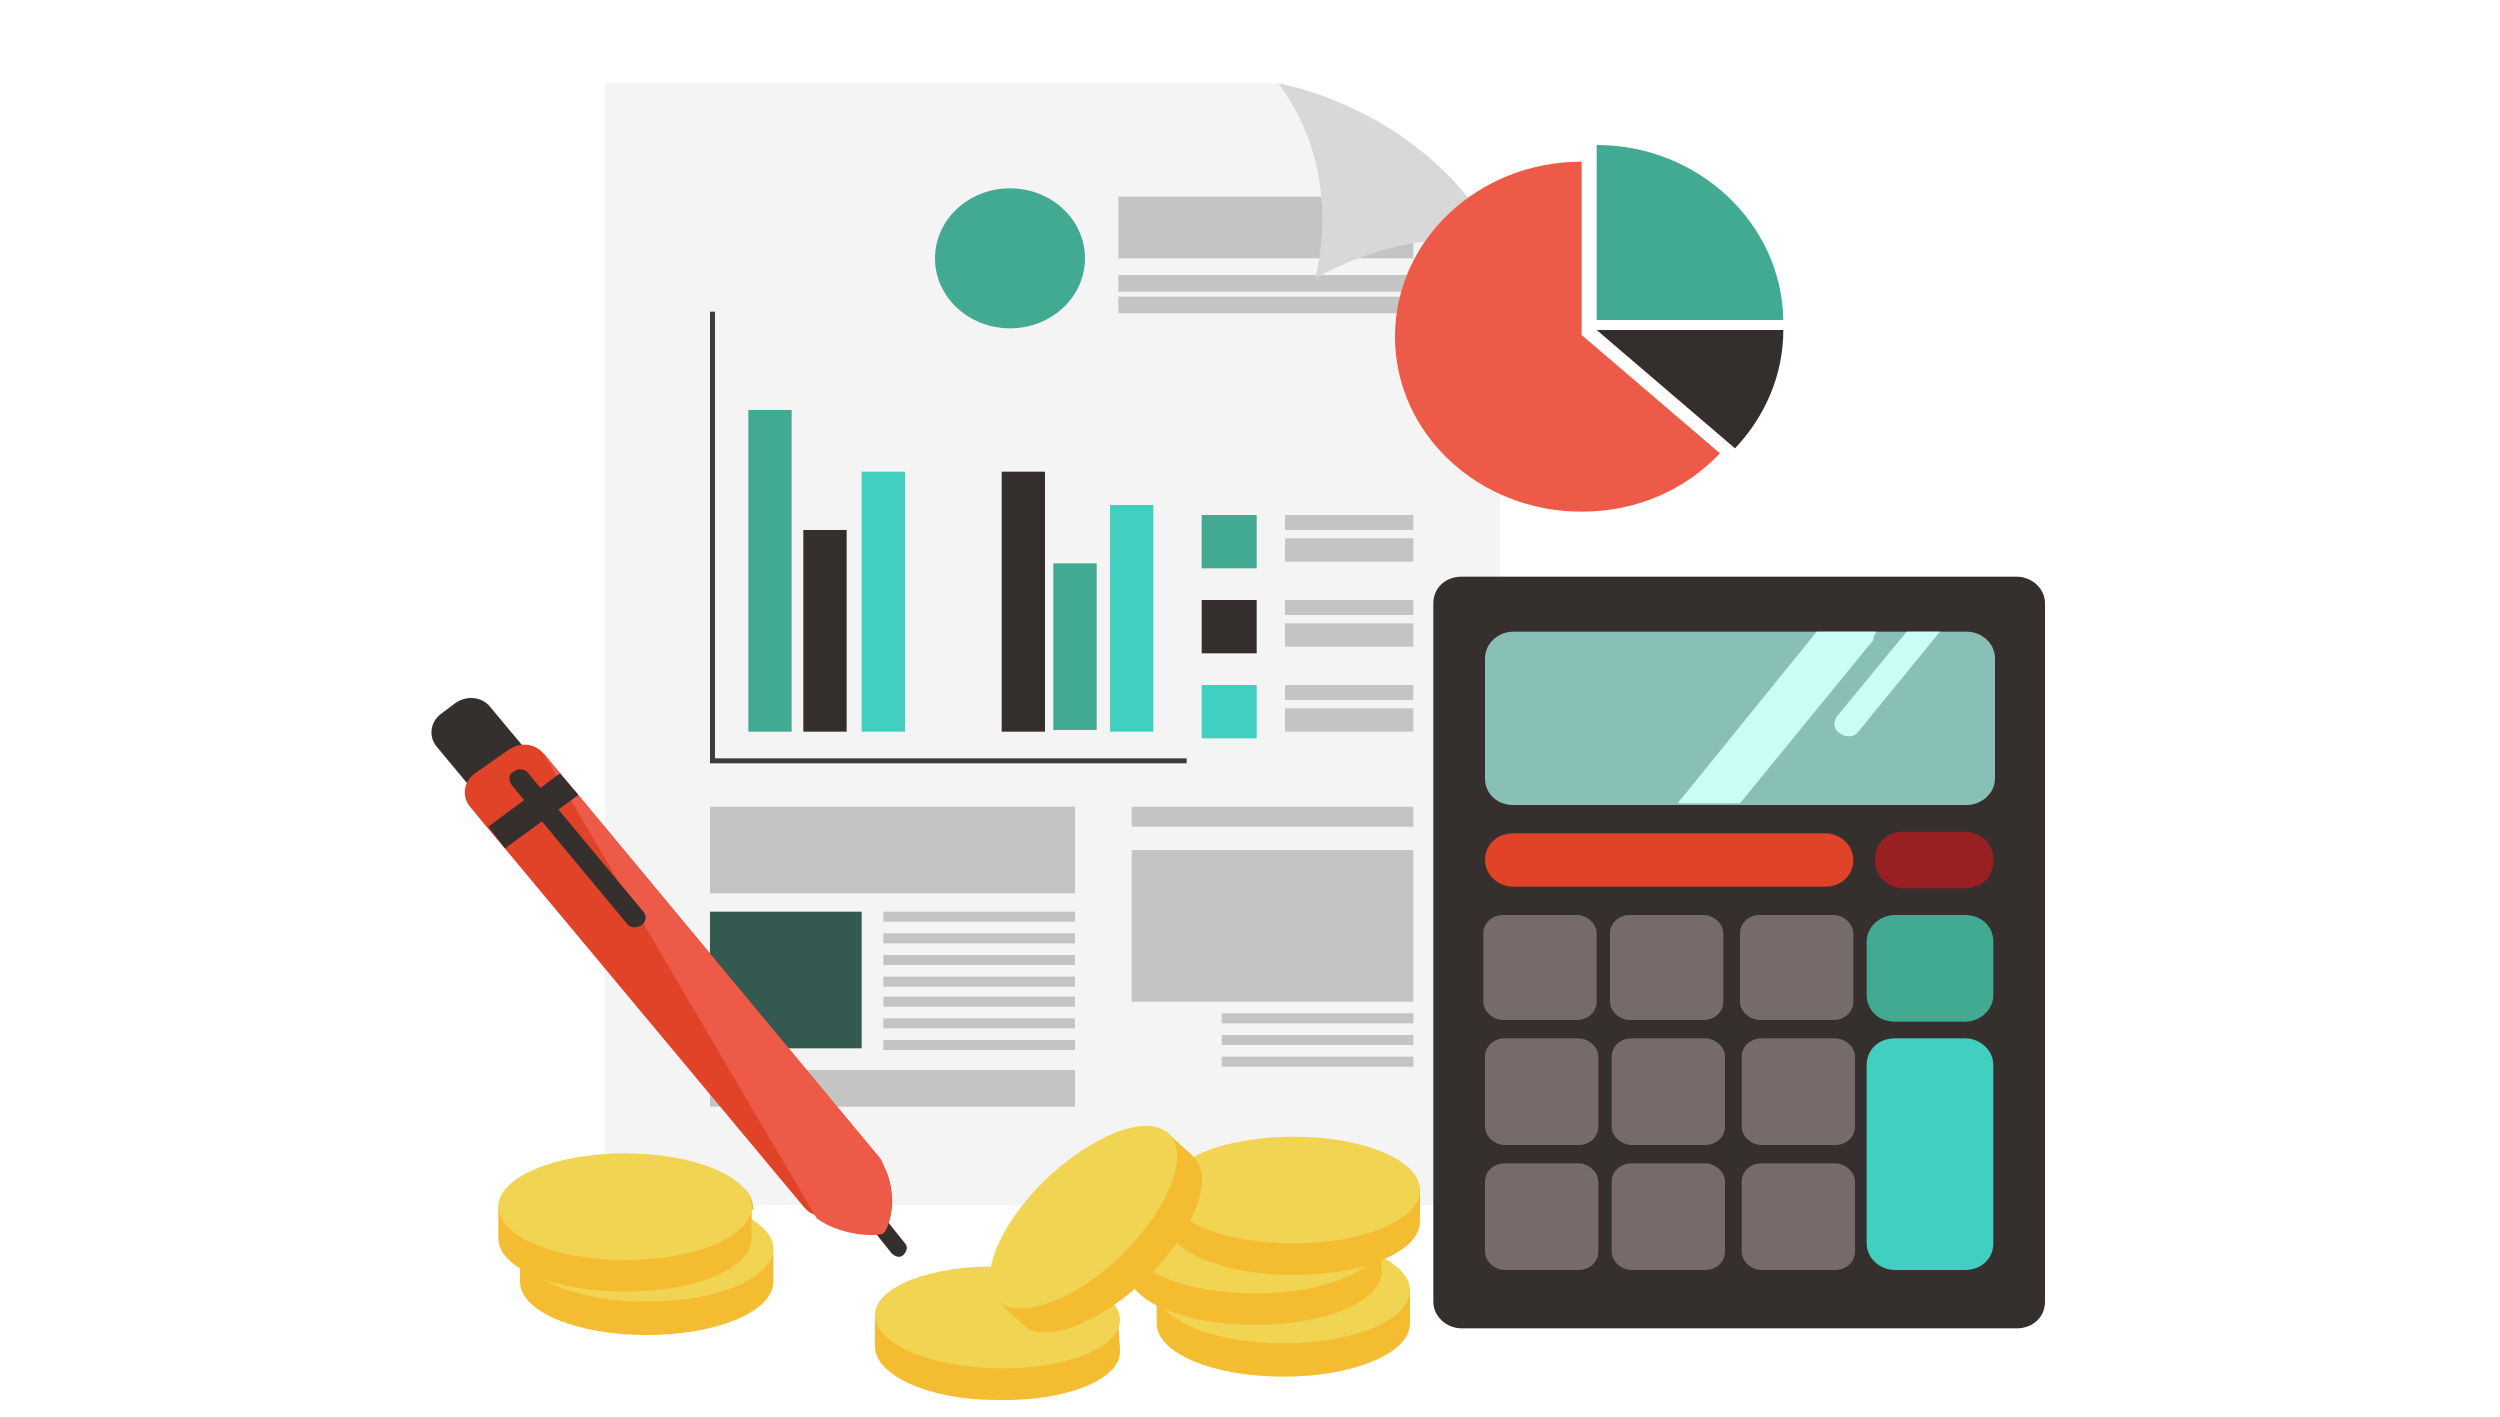 <?xml version="1.0" encoding="utf-8"?>
<!-- Generator: Adobe Illustrator 22.0.0, SVG Export Plug-In . SVG Version: 6.00 Build 0)  -->
<svg version="1.1" id="Layer_1" xmlns="http://www.w3.org/2000/svg" xmlns:xlink="http://www.w3.org/1999/xlink" x="0px" y="0px"
	 viewBox="0 0 150 85" style="enable-background:new 0 0 150 85;" xml:space="preserve">
<style type="text/css">
	.st0{fill:#F4F4F4;}
	.st1{fill:#C4C4C4;}
	.st2{fill:#D8D8D8;}
	.st3{fill:#42AA92;}
	.st4{fill:#342F2D;}
	.st5{fill:#41CFC1;}
	.st6{fill:#3C3C3B;}
	.st7{fill:#335951;}
	.st8{fill:#352F2D;}
	.st9{fill:#88BFB7;}
	.st10{fill:#CCFEF8;}
	.st11{fill:#776B69;}
	.st12{fill:#E04327;}
	.st13{fill:#982023;}
	.st14{fill:#ED5B48;}
	.st15{fill:#F4BD31;}
	.st16{fill:#F2D453;}
</style>
<g id="Accounting">
	<g id="Paper_Sheet">
		<path class="st0" d="M76.7,5H36.3v67.3H90V14.9C85.7,6.5,76.7,5,76.7,5z"/>
		<rect x="67.1" y="11.8" class="st1" width="17.7" height="3.7"/>
		<rect x="67.1" y="16.5" class="st1" width="17.7" height="1"/>
		<rect x="67.1" y="17.8" class="st1" width="17.7" height="1"/>
		<path class="st2" d="M76.7,5c4.1,5.5,2.2,11.7,2.2,11.7c6.6-3.6,11.1-1.9,11.1-1.9C85.7,6.5,76.7,5,76.7,5z"/>
		<rect x="44.9" y="24.6" class="st3" width="2.6" height="19.3"/>
		<rect x="48.2" y="31.8" class="st4" width="2.6" height="12.1"/>
		<rect x="51.7" y="28.3" class="st5" width="2.6" height="15.6"/>
		<polygon class="st6" points="42.9,45.5 42.9,18.7 42.6,18.7 42.6,45.5 42.6,45.6 42.6,45.8 71.2,45.8 71.2,45.5 		"/>
		<rect x="63.2" y="33.8" class="st3" width="2.6" height="10"/>
		<rect x="60.1" y="28.3" class="st4" width="2.6" height="15.6"/>
		<rect x="66.6" y="30.3" class="st5" width="2.6" height="13.6"/>
		<ellipse class="st3" cx="60.6" cy="15.5" rx="4.5" ry="4.2"/>
		<rect x="72.1" y="30.9" class="st3" width="3.3" height="3.2"/>
		<rect x="72.1" y="36" class="st4" width="3.3" height="3.2"/>
		<rect x="72.1" y="41.1" class="st5" width="3.3" height="3.2"/>
		<rect x="77.1" y="30.9" class="st1" width="7.7" height="0.9"/>
		<rect x="77.1" y="32.3" class="st1" width="7.7" height="1.4"/>
		<rect x="77.1" y="36" class="st1" width="7.7" height="0.9"/>
		<rect x="77.1" y="37.4" class="st1" width="7.7" height="1.4"/>
		<rect x="77.1" y="41.1" class="st1" width="7.7" height="0.9"/>
		<rect x="77.1" y="42.5" class="st1" width="7.7" height="1.4"/>
		<rect x="42.6" y="48.4" class="st1" width="21.9" height="5.2"/>
		<rect x="42.6" y="54.7" class="st7" width="9.1" height="8.2"/>
		<rect x="53" y="54.7" class="st1" width="11.5" height="0.6"/>
		<rect x="53" y="56" class="st1" width="11.5" height="0.6"/>
		<rect x="53" y="57.3" class="st1" width="11.5" height="0.6"/>
		<rect x="53" y="58.6" class="st1" width="11.5" height="0.6"/>
		<rect x="53" y="59.8" class="st1" width="11.5" height="0.6"/>
		<rect x="53" y="61.1" class="st1" width="11.5" height="0.6"/>
		<rect x="53" y="62.4" class="st1" width="11.5" height="0.6"/>
		<rect x="42.6" y="64.2" class="st1" width="21.9" height="2.2"/>
		<rect x="67.9" y="48.4" class="st1" width="16.9" height="1.2"/>
		<rect x="67.9" y="51" class="st1" width="16.9" height="9.1"/>
		<rect x="73.3" y="60.8" class="st1" width="11.5" height="0.6"/>
		<rect x="73.3" y="62.1" class="st1" width="11.5" height="0.6"/>
		<rect x="73.3" y="63.4" class="st1" width="11.5" height="0.6"/>
	</g>
	<g id="Calculator">
		<path class="st8" d="M122.7,78.1c0,0.9-0.7,1.6-1.7,1.6H87.7c-0.9,0-1.7-0.7-1.7-1.6V36.2c0-0.9,0.7-1.6,1.7-1.6H121
			c0.9,0,1.7,0.7,1.7,1.6V78.1z"/>
		<path class="st9" d="M118,37.9h-1.6h-2h-1.8H109H90.8c-0.9,0-1.7,0.7-1.7,1.6v7.2c0,0.9,0.7,1.6,1.7,1.6h9.9h3.7H118
			c0.9,0,1.7-0.7,1.7-1.6v-7.2C119.7,38.6,118.9,37.9,118,37.9z"/>
		<path class="st10" d="M112.6,37.9H109l-8.1,10c-0.1,0.1-0.2,0.2-0.2,0.3h3.7l8-9.8C112.4,38.2,112.5,38,112.6,37.9z"/>
		<path class="st10" d="M110.4,44c0.4,0.3,0.9,0.2,1.1-0.1l4.9-6h-2l-4.2,5.1C110,43.3,110,43.8,110.4,44z"/>
		<path class="st5" d="M119.6,74.6c0,0.9-0.7,1.6-1.7,1.6h-4.2c-0.9,0-1.7-0.7-1.7-1.6V63.9c0-0.9,0.7-1.6,1.7-1.6h4.2
			c0.9,0,1.7,0.7,1.7,1.6V74.6z"/>
		<path class="st11" d="M95.9,75.1c0,0.6-0.5,1.1-1.2,1.1h-4.4c-0.6,0-1.2-0.5-1.2-1.1v-4.2c0-0.6,0.5-1.1,1.2-1.1h4.4
			c0.6,0,1.2,0.5,1.2,1.1V75.1z"/>
		<path class="st11" d="M103.5,75.1c0,0.6-0.5,1.1-1.2,1.1h-4.4c-0.6,0-1.2-0.5-1.2-1.1v-4.2c0-0.6,0.5-1.1,1.2-1.1h4.4
			c0.6,0,1.2,0.5,1.2,1.1V75.1z"/>
		<path class="st11" d="M111.3,75.1c0,0.6-0.5,1.1-1.2,1.1h-4.4c-0.6,0-1.2-0.5-1.2-1.1v-4.2c0-0.6,0.5-1.1,1.2-1.1h4.4
			c0.6,0,1.2,0.5,1.2,1.1V75.1z"/>
		<path class="st11" d="M95.9,67.6c0,0.6-0.5,1.1-1.2,1.1h-4.4c-0.6,0-1.2-0.5-1.2-1.1v-4.2c0-0.6,0.5-1.1,1.2-1.1h4.4
			c0.6,0,1.2,0.5,1.2,1.1V67.6z"/>
		<path class="st11" d="M103.5,67.6c0,0.6-0.5,1.1-1.2,1.1h-4.4c-0.6,0-1.2-0.5-1.2-1.1v-4.2c0-0.6,0.5-1.1,1.2-1.1h4.4
			c0.6,0,1.2,0.5,1.2,1.1V67.6z"/>
		<path class="st11" d="M111.3,67.6c0,0.6-0.5,1.1-1.2,1.1h-4.4c-0.6,0-1.2-0.5-1.2-1.1v-4.2c0-0.6,0.5-1.1,1.2-1.1h4.4
			c0.6,0,1.2,0.5,1.2,1.1V67.6z"/>
		<path class="st11" d="M95.8,60.1c0,0.6-0.5,1.1-1.2,1.1h-4.4c-0.6,0-1.2-0.5-1.2-1.1V56c0-0.6,0.5-1.1,1.2-1.1h4.4
			c0.6,0,1.2,0.5,1.2,1.1V60.1z"/>
		<path class="st11" d="M103.4,60.1c0,0.6-0.5,1.1-1.2,1.1h-4.4c-0.6,0-1.2-0.5-1.2-1.1V56c0-0.6,0.5-1.1,1.2-1.1h4.4
			c0.6,0,1.2,0.5,1.2,1.1V60.1z"/>
		<path class="st11" d="M111.2,60.1c0,0.6-0.5,1.1-1.2,1.1h-4.4c-0.6,0-1.2-0.5-1.2-1.1V56c0-0.6,0.5-1.1,1.2-1.1h4.4
			c0.6,0,1.2,0.5,1.2,1.1V60.1z"/>
		<path class="st3" d="M119.6,56.5c0-0.9-0.7-1.6-1.7-1.6h-4.2c-0.9,0-1.7,0.7-1.7,1.6v3.2c0,0.9,0.7,1.6,1.7,1.6h4.2
			c0.9,0,1.7-0.7,1.7-1.6V56.5z"/>
		<path class="st12" d="M111.2,51.6c0,0.9-0.7,1.6-1.7,1.6H90.8c-0.9,0-1.7-0.7-1.7-1.6v0c0-0.9,0.7-1.6,1.7-1.6h18.7
			C110.4,50,111.2,50.7,111.2,51.6L111.2,51.6z"/>
		<path class="st13" d="M119.6,51.7c0,0.9-0.7,1.6-1.7,1.6h-3.7c-0.9,0-1.7-0.7-1.7-1.6v-0.2c0-0.9,0.7-1.6,1.7-1.6h3.7
			c0.9,0,1.7,0.7,1.7,1.6V51.7z"/>
	</g>
	<g id="Pen">
		<path class="st8" d="M30.8,48c-0.7,0.5-1.6,0.4-2.1-0.2l-2.5-3c-0.5-0.6-0.4-1.5,0.3-2l0.8-0.6c0.7-0.5,1.6-0.4,2.1,0.2l2.5,3
			c0.5,0.6,0.4,1.5-0.3,2L30.8,48z"/>
		<path class="st12" d="M53,69.9c-0.1-0.2-0.1-0.3-0.2-0.4L34.7,47.7l-1.1-1.3l-0.9-1.1c0,0,0,0-0.1-0.1c-0.5-0.6-1.4-0.7-2.1-0.2
			l-2,1.4c-0.7,0.5-0.8,1.4-0.3,2l0.9,1.1l1.1,1.3l18.1,21.7c0.1,0.1,0.3,0.3,0.4,0.3c0.1,0,0.1,0.1,0.2,0.1c1.5,1.1,3.7,1.1,4,0.9
			C53.5,73.7,53.9,71.6,53,69.9z"/>
		<path class="st8" d="M54.2,75.3c-0.2,0.2-0.5,0.1-0.7-0.1l-1.6-2c-0.2-0.2-0.1-0.5,0.1-0.7l0,0c0.2-0.2,0.5-0.1,0.7,0.1l1.6,2
			C54.5,74.8,54.4,75.1,54.2,75.3L54.2,75.3z"/>
		<path class="st14" d="M53,74c0.4-0.3,0.9-2.4,0-4.1c-0.1-0.2-0.1-0.3-0.2-0.4L34.7,47.7l-1.1-1.3l-0.9-1.1c0,0,0,0-0.1-0.1
			L49,73.1C50.5,74.2,52.7,74.2,53,74z"/>
		<polygon class="st8" points="33.6,46.4 29.3,49.6 30.3,50.9 34.7,47.7 		"/>
		<path class="st8" d="M38.5,55.5c-0.3,0.2-0.7,0.2-0.9-0.1l-6.9-8.3c-0.2-0.3-0.2-0.6,0.1-0.8l0,0c0.3-0.2,0.7-0.2,0.9,0.1l6.9,8.3
			C38.8,54.9,38.8,55.3,38.5,55.5L38.5,55.5z"/>
	</g>
	<g id="Pie_Chart">
		<path class="st3" d="M95.8,8.7v10.5h11.2C106.9,13.4,101.9,8.7,95.8,8.7z"/>
		<path class="st14" d="M94.9,9.7c-6.2,0-11.2,4.7-11.2,10.5c0,5.8,5,10.5,11.2,10.5c3.3,0,6.2-1.3,8.3-3.5l-8.3-7.1V9.7z"/>
		<path class="st4" d="M95.8,19.8l8.3,7.1c1.8-1.9,2.9-4.4,2.9-7.1H95.8z"/>
	</g>
	<g id="Coin">
		<g>
			<g>
				<path class="st15" d="M84.6,77.7c0-0.8-0.5-1.5-1.1-1.5h-13c-0.6,0-1.1,0.7-1.1,1.5v1.5c0,0,0,0.1,0,0.1c0,0,0,0.1,0,0.1
					c0,1.8,3.4,3.2,7.6,3.2c4.2,0,7.6-1.4,7.6-3.2c0,0,0-0.1,0-0.1c0,0,0-0.1,0-0.1V77.7z"/>
				<path class="st16" d="M84.6,77.4c0,1.8-3.4,3.2-7.6,3.2c-4.2,0-7.6-1.4-7.6-3.2c0-1.8,3.4-3.2,7.6-3.2
					C81.2,74.2,84.6,75.7,84.6,77.4z"/>
			</g>
			<g>
				<path class="st15" d="M82.9,74.6c0-0.8-0.5-1.5-1.1-1.5h-13c-0.6,0-1.1,0.7-1.1,1.5v1.5c0,0,0,0.1,0,0.1c0,0,0,0.1,0,0.1
					c0,1.8,3.4,3.2,7.6,3.2c4.2,0,7.6-1.4,7.6-3.2c0,0,0-0.1,0-0.1c0,0,0-0.1,0-0.1V74.6z"/>
				<path class="st16" d="M82.9,74.4c0,1.8-3.4,3.2-7.6,3.2c-4.2,0-7.6-1.4-7.6-3.2c0-1.8,3.4-3.2,7.6-3.2
					C79.5,71.2,82.9,72.6,82.9,74.4z"/>
			</g>
			<g>
				<path class="st15" d="M85.2,71.6c0-0.8-0.5-1.5-1.1-1.5h-13c-0.6,0-1.1,0.7-1.1,1.5v1.5c0,0,0,0.1,0,0.1c0,0,0,0.1,0,0.1
					c0,1.8,3.4,3.2,7.6,3.2c4.2,0,7.6-1.4,7.6-3.2c0,0,0-0.1,0-0.1c0,0,0-0.1,0-0.1V71.6z"/>
				<path class="st16" d="M85.2,71.4c0,1.8-3.4,3.2-7.6,3.2c-4.2,0-7.6-1.4-7.6-3.2c0-1.8,3.4-3.2,7.6-3.2
					C81.8,68.2,85.2,69.6,85.2,71.4z"/>
			</g>
		</g>
		<g>
			<path class="st15" d="M67.1,79.4c0-0.8-0.4-1.4-1-1.4l-12.5-0.3c-0.6,0-1.1,0.6-1.1,1.4l0,1.5c0,0,0,0.1,0,0.1c0,0,0,0.1,0,0.1
				c0,1.7,3.2,3.2,7.3,3.2c4.1,0.1,7.4-1.2,7.4-2.9c0,0,0-0.1,0-0.1c0,0,0-0.1,0-0.1L67.1,79.4z"/>
			<path class="st16" d="M67.2,79.2c0,1.7-3.4,3-7.4,2.9c-4.1-0.1-7.3-1.5-7.3-3.2c0-1.7,3.4-3,7.4-2.9C63.9,76,67.2,77.5,67.2,79.2
				z"/>
		</g>
		<g>
			<path class="st15" d="M46.4,75.2c0-0.8-0.5-1.5-1.1-1.5h-13c-0.6,0-1.1,0.7-1.1,1.5v1.5c0,0,0,0.1,0,0.1c0,0,0,0.1,0,0.1
				c0,1.8,3.4,3.2,7.6,3.2c4.2,0,7.6-1.4,7.6-3.2c0,0,0-0.1,0-0.1c0,0,0-0.1,0-0.1V75.2z"/>
			<path class="st16" d="M46.4,74.9c0,1.8-3.4,3.2-7.6,3.2c-4.2,0-7.6-1.4-7.6-3.2c0-1.8,3.4-3.2,7.6-3.2
				C42.9,71.7,46.4,73.2,46.4,74.9z"/>
		</g>
		<g>
			<path class="st15" d="M70.3,68.2c-0.6-0.5-1.4-0.6-1.8-0.2l-8.7,8.6c-0.4,0.4-0.3,1.2,0.3,1.7l1.1,1c0,0,0.1,0.1,0.1,0.1
				c0,0,0,0,0.1,0.1c1.3,1.2,4.6-0.1,7.5-2.9c2.8-2.8,4-6,2.7-7.2c0,0,0,0-0.1-0.1c0,0-0.1-0.1-0.1-0.1L70.3,68.2z"/>
			<path class="st16" d="M70.1,68c1.3,1.2,0.1,4.4-2.7,7.2c-2.8,2.8-6.2,4-7.5,2.9c-1.3-1.2-0.1-4.4,2.7-7.2
				C65.5,68.1,68.8,66.8,70.1,68z"/>
		</g>
		<g>
			<path class="st15" d="M45.2,72.6c0-0.8-0.5-1.5-1.1-1.5H31c-0.6,0-1.1,0.7-1.1,1.5v1.5c0,0,0,0.1,0,0.1c0,0,0,0.1,0,0.1
				c0,1.8,3.4,3.2,7.6,3.2c4.2,0,7.6-1.4,7.6-3.2c0,0,0-0.1,0-0.1c0,0,0-0.1,0-0.1V72.6z"/>
			<ellipse class="st16" cx="37.5" cy="72.4" rx="7.6" ry="3.2"/>
		</g>
	</g>
</g>
</svg>
